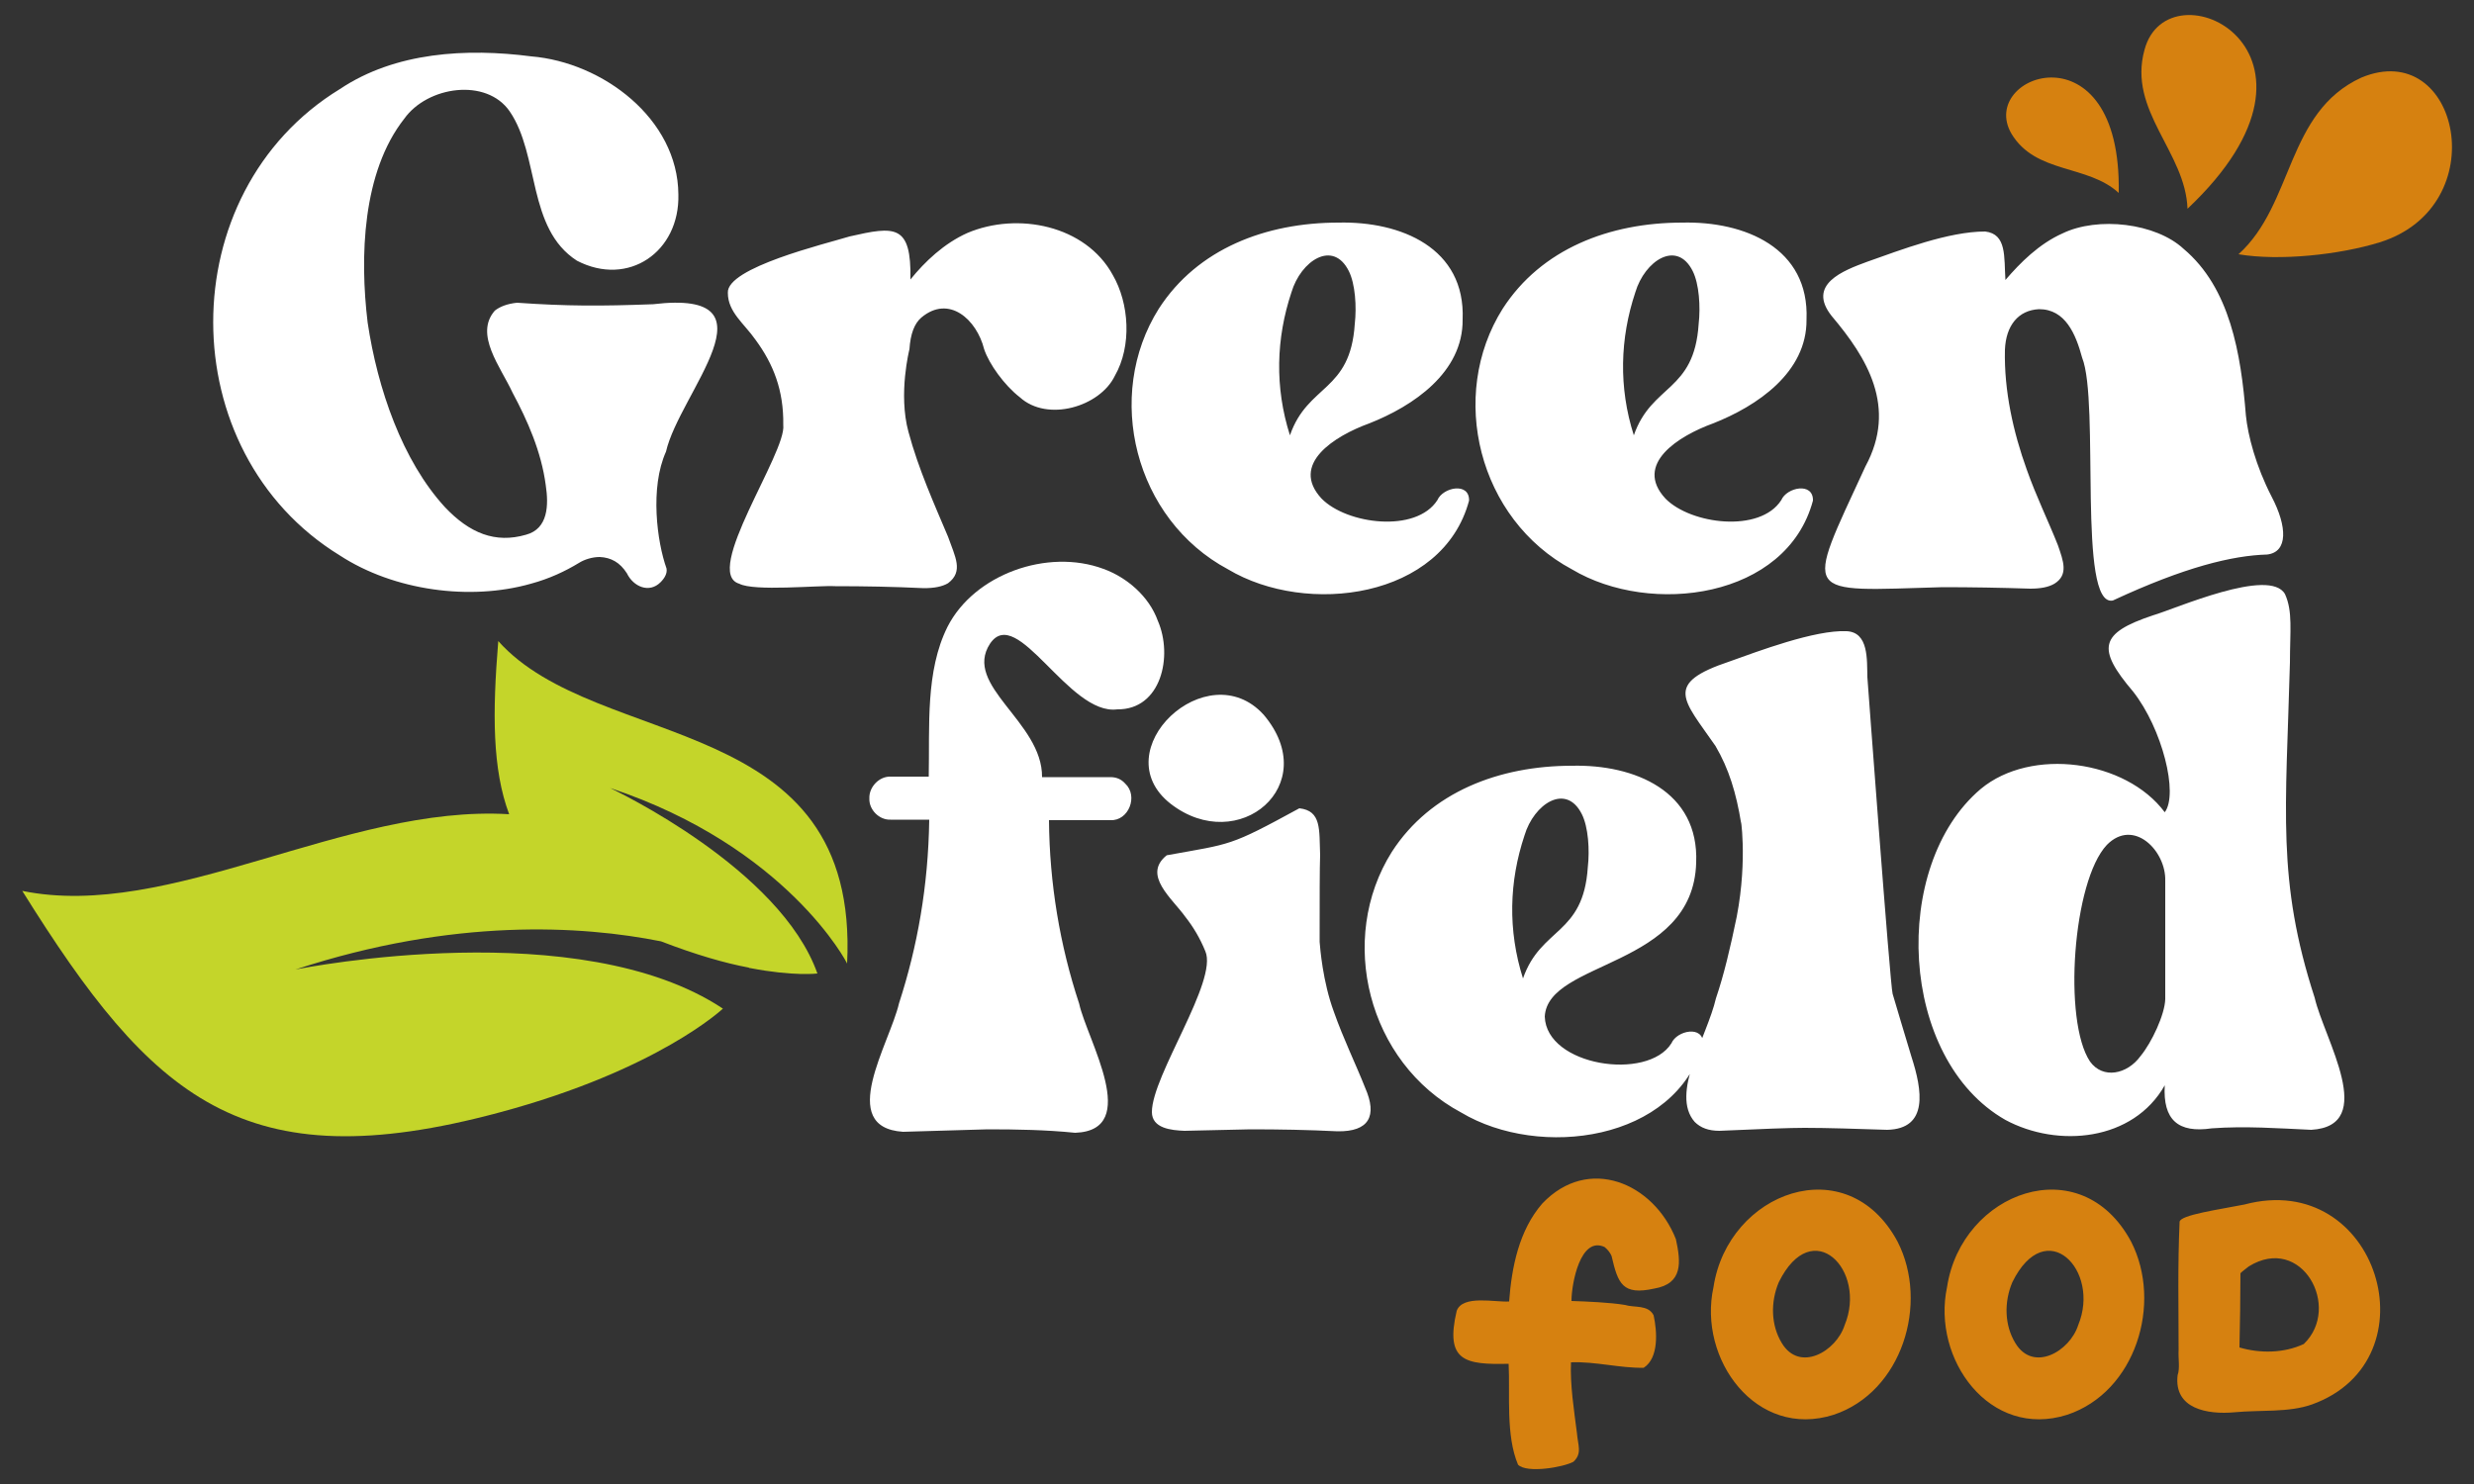 <svg xmlns="http://www.w3.org/2000/svg" xmlns:xlink="http://www.w3.org/1999/xlink" id="Capa_1" x="0px" y="0px" viewBox="0 0 500 300" style="enable-background:new 0 0 500 300;" xml:space="preserve"><rect x="0" y="0" width="500" height="300" fill="#333333" stroke="none"/><style type="text/css">	.st0{fill:#C4D52A;}	.st1{fill:#D68110;}	.st2{fill:#FFFFFF;}</style><path class="st0" d="M123.3,159.3c1,0.5,34.4,16.3,41.9,37.5c0,0-4.8,0.6-13.6-1.1c-0.1,0-0.2,0-0.3-0.1l0,0 c-4.8-0.9-10.7-2.6-17.7-5.3c-16-3.2-41.9-4.8-73.9,5.7c1.9-0.4,57.5-11.3,86.4,7.9c0,0-13.1,12.4-45.2,21 c-51.7,13.9-70.2-2.8-96.4-44.8c29.9,6.1,65.2-17.5,98.4-15.5c-3.4-9.1-3.4-20.4-2.2-35c20.1,22.5,73.1,13.8,70.5,65.2 C171.3,194.8,159.1,171.2,123.3,159.3z"></path><path class="st1" d="M318,295.5c1.8-1.7,0.9-3.3,0.7-5.8c-0.6-4.7-1.4-9.8-1.2-14.3c4.9-0.2,9.9,1.2,14.7,1.1c3.1-2,2.7-7.4,2-10.6 c-1.1-2.2-3.9-1.5-5.8-2.1c-3-0.5-7.7-0.7-10.8-0.8c0-3.5,1.8-13.2,6.7-10.9c0.6,0.5,1.1,1.1,1.4,1.8c1.3,5.6,2.2,8,8.6,6.6 c5.9-1,5.4-5.4,4.4-10c-4.5-11.4-17.7-17-27-7.2c-4.7,5.4-6.2,12.9-6.7,19.8c-2.8,0.2-9.4-1.4-10.6,1.9 c-2.4,10.2,1.7,10.9,10.5,10.7c0.3,6.3-0.6,14.5,1.9,20.4C308.6,297.9,316,296.6,318,295.5z M370.6,286c13.8-4.6,19.3-22.5,12.9-35 c-10.2-19-34.3-10-37.2,9.2C343.1,274.7,354.9,291,370.6,286z M359.5,259.2c6.8-13.8,17.9-2.4,13.3,8.7c-1.7,5.3-9.1,9.6-12.7,3.6 C357.9,267.9,357.8,263.2,359.5,259.2z M417.8,286c13.8-4.6,19.3-22.5,12.9-35c-10.2-19-34.3-10-37.2,9.2 C390.4,274.7,402.1,291,417.8,286z M406.7,259.2c6.8-13.8,17.9-2.4,13.3,8.7c-1.7,5.3-9.1,9.6-12.7,3.6 C405.1,267.9,405,263.2,406.7,259.2z M453.6,243.5c27-7.2,38.6,31.4,13.7,40.4c-4.7,1.7-10.6,1.1-15.7,1.6 c-5.5,0.5-12.3-0.7-11.5-7.5c0.5-1.4,0.1-3.4,0.2-5.1c0-8.9-0.2-17,0.2-25.9C440.6,245.6,448.6,244.5,453.6,243.5z M465.6,271.7 c7.7-7.4-0.4-22.3-11.1-15.7c-0.1,0.1-1.6,1.2-1.7,1.4c0,4.1-0.1,10.9-0.2,15C456.7,273.6,461.5,273.6,465.6,271.7z"></path><path id="field" class="st2" d="M255.4,144.5c12,14.2-5.1,28.6-18.8,18C222.9,151.8,244,131.9,255.4,144.5z M252.7,228.3l-13.3,0.3 c-2.7-0.1-6.6-0.5-6.6-3.8c0-7.4,13.4-26.5,10.8-32.5c-1.1-2.7-2.5-5-4-6.9c-2.7-3.8-8.8-8.5-3.8-12.5c13.2-2.4,12.5-1.7,26.8-9.5 c4.5,0.5,4,4.3,4.2,9.4c-0.1,2.8-0.1,8.6-0.1,17.6c0.1,1.2,0.6,8,2.9,14.2c1.9,5.4,4.4,10.5,6.3,15.3c2.5,5.7,0.8,8.9-5.6,8.8 C264.4,228.4,258.5,228.3,252.7,228.3L252.7,228.3z M295.3,224.9c-18.9-10.1-25.1-35.1-14-52.7c7.8-12.1,21.7-17.4,36.4-17.4 c12.6-0.3,25.7,5.1,25.1,19.6c-0.6,21.3-30,19.7-30.6,31.1c0.3,10,20.8,13.1,25.6,5.4c1.1-2.6,6.5-3.7,6.4,0.1 C338.7,230.7,311.2,234.4,295.3,224.9z M307.8,197.8c3.6-10.4,12.2-8.7,13.1-22.5c0.4-3.5,0.1-8.1-1.2-10.7 c-3.2-6.4-9.7-2.1-11.6,4.3C305,178.2,304.7,188,307.8,197.8L307.8,197.8z M364.7,228c-2.8,0-8.5,0.2-17.2,0.6c-2.2,0-3.8-0.6-5-1.8 c-5-5.7,2.5-17.2,4.3-25c1.6-4.7,2.9-10.2,4.2-16.5c2.3-12,0.6-21.1,0.9-18.8c-1-6.2-2.5-11.1-5.2-15.7c-6.5-9.4-10.6-12.6,2.9-17.1 c5.6-2,17.2-6.4,23.6-6.1c4.5,0.2,4.1,5.8,4.2,9.3c0,0,4.6,62.3,5.1,64s2.7,9.1,3.8,12.7c2.2,6.8,3.5,14.6-4.9,14.8 C375.1,228.2,369.5,228,364.7,228L364.7,228z M405.3,226.4c-21.6-12.3-23.3-51.4-5-66.9c10.2-8.5,29.3-5.9,37.2,4.7 c2.8-3.7-0.5-16.9-6.4-24.4c-7.4-8.7-6.8-11.8,4-15.4c4.5-1.3,23.6-9.8,26.7-4.3c1.6,3.5,1,7.5,1,13.8c-0.8,30-2.7,44.1,5,67.8 c1.9,8.3,12.9,25.9-0.7,26.7c-6.5-0.3-13.4-0.8-20.1-0.3c-6.8,1-9.9-1.7-9.5-8.7C431.1,230.7,415.9,232.1,405.3,226.4z M432.6,213.5 c2.3-2.8,4.9-8.4,5-11.5v-23.9c0.2-6.1-6.4-12.8-11.8-7.3c-6.9,7.3-8.9,35.6-3.4,43.8C425,218.2,429.9,217.2,432.6,213.5z  M199.6,228.3l-17.1,0.5c-13.5-0.9-2.7-17.8-0.8-26c3.7-11.4,5.9-23.6,6.1-37.1H180c-2.3,0.1-4.4-2-4.3-4.3c-0.1-2.3,2-4.5,4.3-4.4 h7.7c0.2-10.2-0.7-21.3,3.8-30.3c5.4-10.6,20.2-15.9,31.5-11.7c4.7,1.7,9.2,5.5,11,10.5c3.1,7.1,0.7,18-8.2,17.9 c-9.8,1.3-20.2-21.4-25.7-13.3c-5.6,8.5,10.6,15.8,10.5,27h13.8c1.2,0,2.2,0.4,3,1.3c2.7,2.5,0.7,7.6-3,7.4H212 c0.1,12.8,2.2,25.3,6.1,37.1c1.6,7.3,12.7,25.6-0.8,26.1C211.4,228.4,205.5,228.3,199.6,228.3L199.6,228.3z"></path><path id="Green" class="st2" d="M68.7,112.3c-34.1-20.9-34.2-73.4,0-94.3c11.2-7.5,25.6-8.3,38.7-6.6c14.4,1.2,29.6,12.6,29.7,27.9 c0.3,11.6-10.1,18.8-20.5,13.4c-10.1-6.5-7.5-21.3-13.6-30.2c-4.7-6.8-16.6-5.1-21.3,1.5c-8.5,10.8-9,28-7.4,41.2 c2,13.4,7,27.9,15.6,37.3c5,5.3,10.2,7.4,16.4,5.6c4.5-1.2,4.6-6,4-10c-0.9-6.8-3.7-13.1-6.7-18.7c-2.4-5.2-7.8-11.8-3.6-16.6 c1-0.8,2.5-1.4,4.5-1.6c10.1,0.7,16.8,0.7,27.5,0.3c26-3.1,5.3,17.9,2.6,29.8c-3.3,7.3-1.8,18.3,0.1,23.6c0.2,1-0.4,2-1.2,2.8 c-2.3,2.3-5.5,0.9-6.8-1.8c-1.4-2.2-3.2-3.2-5.5-3.3c-1.5,0-3.1,0.5-4.2,1.2c-2.8,1.7-6,3.2-9.7,4.2C95,121.5,79.6,119.4,68.7,112.3 z M168.8,118.5c-3.4-0.2-16.4,1.1-19.4-0.5c-7.5-2.2,9.6-26.5,8.9-32.1c0.1-7-2-12.3-5.6-17.2c-2.3-3.3-5.6-5.6-5.6-9.5 c-0.3-5.1,19.7-9.9,24.6-11.4c9.2-2.1,12.5-2.5,12.3,8.7c2.9-3.6,6.8-7.3,11.5-9.4c10.1-4.3,23.9-1.6,29.4,8.5 c3.3,5.7,3.9,14.3,0.4,20.4c-3,6.2-13.6,9.4-19.2,4.3c-3.1-2.4-6.2-6.7-7.2-9.7c-1.5-6-7.1-11.1-12.7-6.4c-1.4,1.2-2.2,3.3-2.4,6.4 c0,0-2.3,9-0.2,16.7c2,7.5,5.3,14.8,8,21.2c1.4,4,3.2,7,0,9.4c-1.2,0.7-2.8,1-4.9,1C180.5,118.6,174.6,118.5,168.8,118.5 L168.8,118.5z M248.2,115.1c-18.9-10.1-25.1-35.1-14-52.7C242,50.3,255.8,45,270.5,45c12.6-0.3,25.7,5.1,25.1,19.6 c0.1,10.7-10,17.5-18.9,21c-6.9,2.5-16.1,8.2-9.6,15.2c5.1,5.2,19.1,7,23.4,0.3c1.1-2.6,6.5-3.7,6.4,0.1 C291.6,121,264.1,124.6,248.2,115.1z M260.7,88c3.6-10.4,12.2-8.7,13.1-22.5c0.4-3.5,0.1-8.1-1.2-10.7c-3.2-6.4-9.7-2.1-11.6,4.3 C257.9,68.4,257.6,78.3,260.7,88L260.7,88z M317.7,115.1c-18.9-10.1-25.1-35.1-14-52.7C311.5,50.3,325.3,45,340,45 c12.6-0.3,25.7,5.1,25.1,19.6c0.1,10.7-10,17.5-18.9,21c-6.9,2.5-16.1,8.2-9.6,15.2c5.1,5.2,19.1,7,23.4,0.3 c1.1-2.6,6.5-3.7,6.4,0.1C361.1,121,333.6,124.6,317.7,115.1z M330.2,88c3.6-10.4,12.2-8.7,13.1-22.5c0.4-3.5,0.1-8.1-1.2-10.7 c-3.2-6.4-9.7-2.1-11.6,4.3C327.4,68.4,327.1,78.3,330.2,88L330.2,88z M427,121.4c-7.2,1.4-2.6-40.1-6.2-49.1 c-1.3-4.8-3.4-9.8-8.7-9.8c-4.2,0.2-6.7,3.3-6.9,8.2c-0.2,8.3,1.7,16.7,4.4,24.2c1.9,5.4,4.4,10.5,6.3,15.3c1.1,3.2,2.2,6-0.7,7.8 c-1.2,0.7-2.8,1-4.9,1c-6-0.2-11.9-0.3-17.7-0.3c-28.7,0.8-28,2.5-15.6-24.4c6.5-12,0.3-22-6.8-30.4c-5.1-6.4,2.3-9.2,7.2-11 c6.8-2.4,16.4-6.1,23.8-6.1c4.4,0.5,3.8,5.1,4.1,9.8c3-3.5,6.8-7.3,11.5-9.4c7.2-3.5,18.9-2.1,24.5,3.1c9.4,7.9,11.6,21.2,12.6,33.7 c0.4,4,2,10.2,5.2,16.4c3.2,6.1,3.3,11.2-0.9,11.7C451.2,112.3,441.6,114.6,427,121.4z"></path><path id="detalle_n" class="st1" d="M442.1,42.2c-0.4-11.5-12.1-19.8-8.7-32.1C438.1-7.8,475.9,10.3,442.1,42.2z M452.4,51.4 c11.2-10.1,9.6-28.7,24.8-35.7c19.8-8.3,27.2,26,3.7,33.3C472.8,51.5,460.7,52.8,452.4,51.4z M428.2,39c-6.3-5.8-16.8-3.8-21.7-12 C399.6,15,428.8,4.8,428.2,39z"></path></svg>